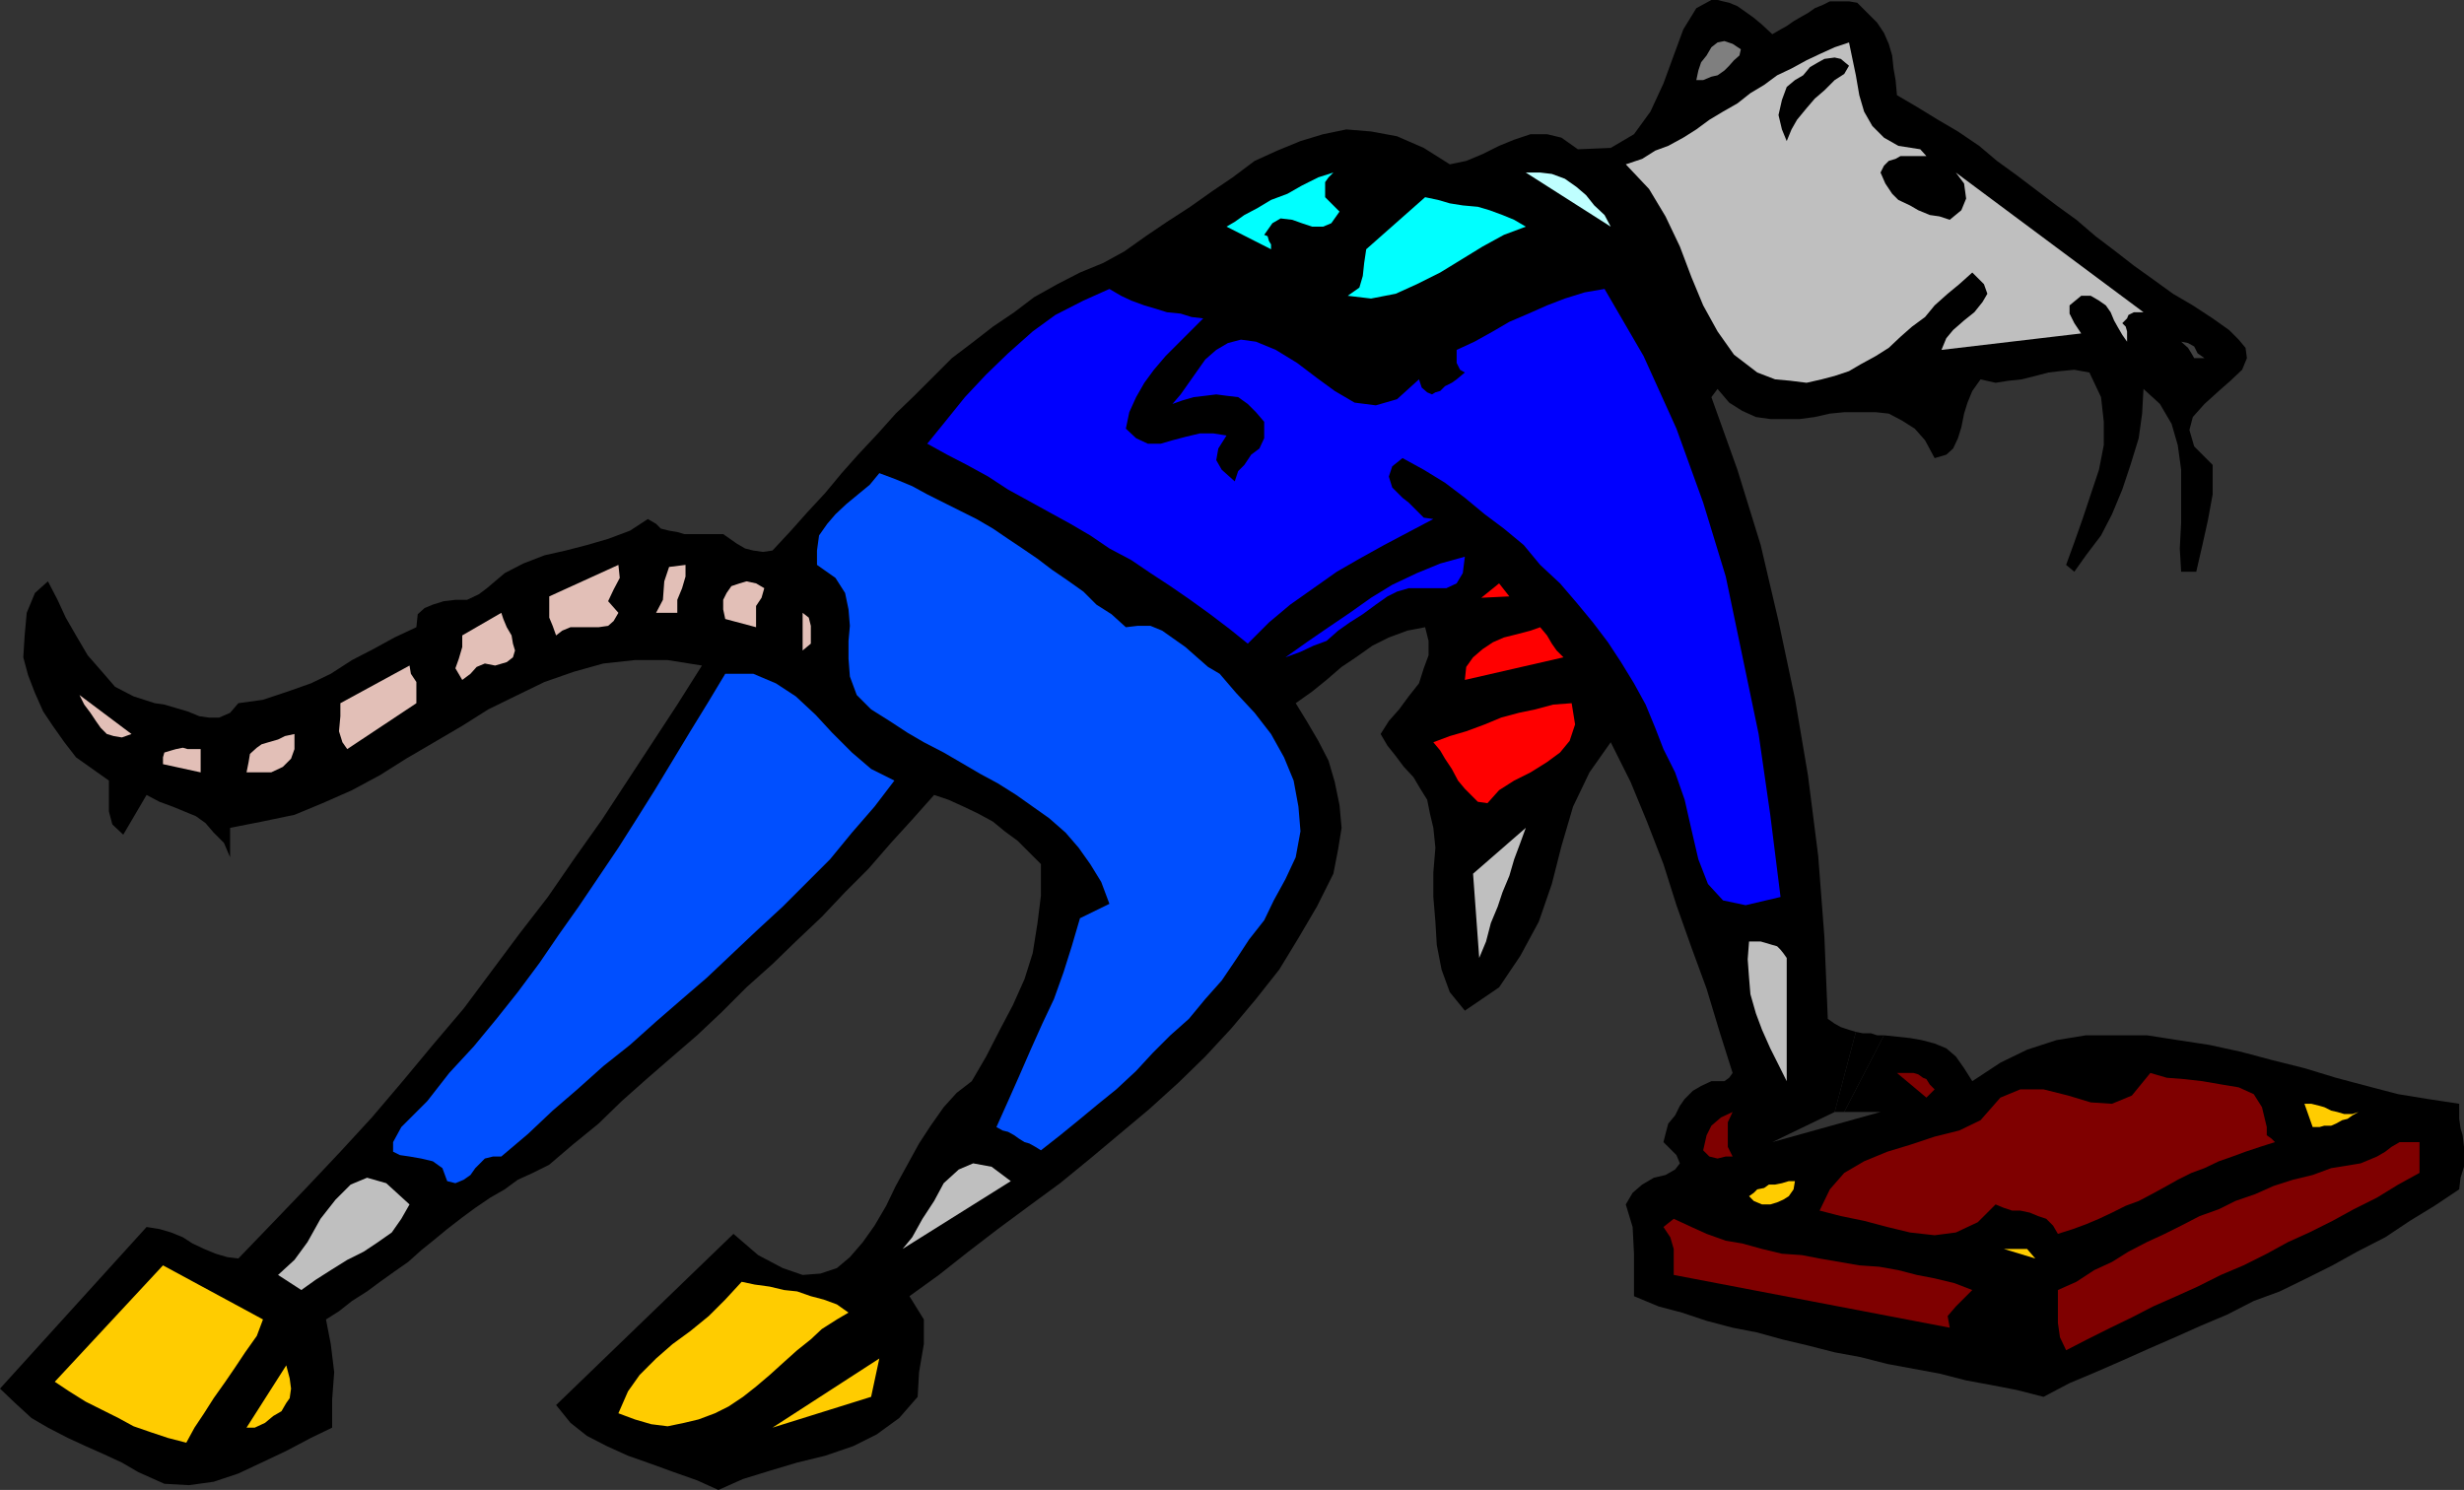 <svg xmlns="http://www.w3.org/2000/svg" width="359.801" height="217.602"><rect width="100%" height="100%" fill="#333333" stroke="none"/><path d="m359.8 167.5-.198-1.7-.301-1-.2-1.398V161.2l-4.601-.699-4.297-.7-4.601-1.198-4.5-1.2L336.5 156l-4.797-1.2-4.5-1.198-4.601-1-4.602-.7-4.5-.703h-8.898l-4.301.703-4.301 1.399-3.898 1.898-4.102 2.703-1.2-1.902-1.198-1.7-1.399-1.198-1.703-.7-1.898-.5-1.7-.3-1.902-.2-1.898-.203-5.801 11.203h5.3l-15.8 4.399 9.101-4.399L271 150.7l-1-.297-1.2-.402-.898-.5-1-.7-.5-12-.902-11.8-1.5-11.8-1.898-11.2-2.399-11.3-2.601-11.098-3.399-11-3.8-10.602.898-1.2 1.699 2 1.902 1.2 2 .902 2.098.297h4.3l2.2-.297 2.203-.5 2.098-.203h4.601l1.899.203 1.902 1 1.899 1.2 1.5 1.699 1.398 2.601 1.703-.5 1-.902.7-1.5.5-1.598.398-2 .5-1.601.699-1.7 1.203-1.699 2.2.5 1.898-.3 1.902-.2 2-.5 1.899-.5 1.699-.203 2.101-.199 2.2.402L306.8 58l.402 3.602V65l-.703 3.602-1.2 3.597-1.198 3.602-1.2 3.398-1.199 3.301 1.2 1 1.699-2.398 2.199-2.903 1.601-3.097 1.5-3.602 1.2-3.598L312.3 64l.5-3.598.199-3.601L315.402 59l1.7 2.902L318 65l.5 3.602V76.3l-.2 3.8.2 3.399h2.203l.899-3.898.8-3.602.7-3.8v-4.298l-2.7-2.703-.699-2.398.5-1.899 1.7-1.902L324 57.102l1.703-1.5 1.7-1.602.699-1.7-.2-1.5-1-1.198-1.402-1.403-2.398-1.699-2.899-1.898-2.902-1.7-2.899-2.101-2.8-2-2.7-2.102L306 34.5l-2.797-2.398L300.301 30l-2.899-2.2-2.902-2.198-2.898-2.102L289 21.3l-3.098-2.1L283 17.5l-3.098-1.898-2.902-1.7-.2-2.203-.3-1.699-.2-1.898-.5-1.7-.698-1.601-1-1.5-2.899-2.899L270 .2h-2.797l-1 .5-1.203.5-1 .703-.898.5-1.2.7-1 .699-.902.5-1.2.699-1.5-1.398-1.198-1-1.399-1-1-.7-1.203-.5-.898-.203-.802-.2h-.899l-2.199 1.2-1.902 3.1-1.399 3.802-1.5 4.097L241 16.301l-2.398 3.3-3.399 2-4.8.2L228 20.1l-2.098-.5H223.5l-2.398.801-2.2.899-2.402 1.2-2.398 1-2.399.5-3.8-2.398-3.903-1.7-3.797-.703-3.601-.297-3.399.7-3.3 1L186.5 22l-3.297 1.5L180 25.902 176.902 28l-3.101 2.2-3.399 2.202-3.101 2.098-3.098 2.2-3.101 1.702-3.399 1.399-3.3 1.699L151 43.402l-2.898 2.2L145 47.699l-3.098 2.403L139 52.3l-2.598 2.601L133.5 57.8l-2.7 2.601-2.597 2.899-2.902 3.101-2.399 2.7L120.5 72l-2.598 2.8-2.402 2.7-2.7 2.902-1.398.2-1.402-.2-1.2-.3-1.198-.7-1-.703-1-.699h-5.7l-1-.3-1.199-.2-1.203-.3-.7-.7-1.198-.7L92 77.5l-3.2 1.2-3.097.902-3.101.8-3.102.7-3.098 1.199-2.699 1.398-2.601 2.203-1.2.899-1.699.8H66.5l-1.7.2-1.597.5-1.203.5-1 .898-.2 1.903-3.198 1.5L54.5 94.8l-3.098 1.601-3.101 2-2.899 1.399L42 101l-3.598 1.2-3.601.5-1.2 1.402L32 104.8h-1.5l-1.398-.2-1.7-.699-1.699-.5-1.703-.5-1.398-.203-3.102-1-2.7-1.398-1.898-2.2-2.101-2.402-1.7-2.898-1.5-2.602-1.199-2.597L7 84.902l-1.898 1.7-1.2 2.898-.3 3.3-.2 3.2.7 2.602 1 2.597 1.199 2.703L7.703 106l1.7 2.402 1.699 2.2L13.5 112.3l2.402 1.7v4.5l.5 1.902 1.598 1.5 3.402-5.8 1.899 1 1.902.699 3.399 1.398 1.398 1 1.203 1.403 1.5 1.5.899 2.097v-4.297l4.601-.902L43 119l4.102-1.7 4.3-1.898L55.5 113.2l3.8-2.398 4.102-2.399L67.5 106l3.8-2.398 4.302-2.102 3.898-1.898 4.3-1.5 4.302-1.2 4.601-.5H97.5l5 .797-3.598 5.703-3.601 5.5L91.5 114.2l-3.598 5.5L84 125.2l-4 5.8-4.098 5.3-4.101 5.5-4.098 5.5-4.5 5.302-4.402 5.3-4.5 5.297-4.598 5-5 5.301-4.8 5-5.102 5.3-1.598-.198-1.703-.5-1.7-.7-1.698-.8-1.399-.903L25 180l-1.7-.5-1.898-.3L0 202.8l2.203 2.102 2.399 2.2L7 208.5l2.902 1.5 2.598 1.2 2.703 1.202 2.598 1.2L20.203 215 24 216.7l3.602.202 3.601-.5 3.598-1.203 3.402-1.597 3.598-1.7L45.402 210l3.098-1.5v-4.098l.3-4-.5-4.101-.698-3.602L49.5 191.5l1.902-1.5 2.2-1.398 1.898-1.403 2.102-1.5 2-1.398 1.898-1.7 2.102-1.699L65.3 179.5l2.199-1.7 1.902-1.398 2.2-1.5 2.101-1.203 1.899-1.398 2.199-1 2.402-1.2 3.399-2.902 3.8-3.097 3.399-3.301 3.601-3.2 3.801-3.3 3.598-3.102 3.601-3.398 3.598-3.602 3.8-3.398 3.403-3.301 3.797-3.598 3.402-3.601 3.399-3.399 3.3-3.8 3.102-3.403 3.2-3.597 2.097.699 2.203 1 2.098 1L145 120l1.703 1.402 1.899 1.399 3.398 3.398v4.602l-.5 4-.7 4.398-1.198 3.801-1.7 3.8-1.902 3.602-2 3.899-2.098 3.601-2.199 1.7-1.902 2.097-1.899 2.703-1.699 2.598-1.703 3.102-1.7 3.097-1.398 2.903-1.699 2.898-1.703 2.402-1.898 2.2-1.899 1.597-2.402.801-2.598.2-2.902-1-3.598-1.9-3.601-3.1-25.899 25 2.098 2.6 2.402 1.9 2.899 1.5 3.101 1.402 3.399 1.199 3.3 1.199 3.399 1.2 3.101 1.402L108.5 216l3.902-1.2 4-1.198 4.098-1 4.102-1.403L128 209.5l3.3-2.398L134 204l.203-3.598.7-4.101v-3.602l-2.102-3.398 4.3-3.102 4.301-3.398 4.301-3.301 4.598-3.398 4.5-3.301 4.402-3.602 4.297-3.597 4.3-3.602 4.302-3.898L176 154.3l3.8-4.102 3.602-4.297 3.399-4.3 2.8-4.602 2.7-4.598 2.402-4.8.7-3.602.5-3.098-.301-3.3-.7-3.403-.902-3.097-1.5-2.903-1.7-2.898-1.597-2.602 2.399-1.699 2.101-1.7 2.2-1.898L198 96l2.402-1.7 2.399-1.198 2.699-1 2.602-.5.5 2v2.097l-.7 1.903-.699 2.199-1.5 1.898-1.402 1.903-1.5 1.699-1.2 1.898 1 1.703 1.2 1.5L205 112l1.402 1.5 1 1.7 1 1.6.399 2 .5 2.102.3 2.899-.3 3.601V131l.3 3.602.2 3.398.699 3.602 1.203 3.3 2.2 2.7 5-3.403 3.097-4.597 2.703-5 1.899-5.5 1.398-5.5 1.703-5.801 2.399-5 3.101-4.399 2.899 5.797L240.5 120l2.402 6.2 1.899 6 2.199 6.202 2.203 6 1.899 6.297 1.898 6-.5.703-.7.5h-1.898l-1.5.7-1.199.699L246 160.5l-.7 1-.698 1.402-1 1.2-.399 1.5-.3 1.199 1.898 1.898.5 1.203-.7.899-1.398.8-1.703.399-1.7 1-1.398 1.2-1 1.702 1 3.297.2 3.903v6.199l3.601 1.5 3.399.898 3.601 1.203 3.797 1 3.602.7 3.601 1 3.797.898 3.902 1 3.801.7 3.899 1 3.8.702 3.801.7 3.899 1 3.8.699 3.598.699 3.902 1 3.801-2 3.797-1.598 3.902-1.703 3.801-1.699 3.899-1.7 3.8-1.698 3.801-1.602 3.899-2 3.8-1.398 3.899-1.903 3.8-1.898 3.602-2 4.098-2.102 3.601-2.398 3.598-2.2 3.602-2.402.199-1.699.5-1.598V167.5"/><path d="m269.3 162.402 5.802-11.203h-1l-.899-.297H272l-1-.203-3.098 11.703h1.399"/><path fill="#7f7f7f" d="m254.203 7.2-.203.902-.797.699-.703.8-.7.7-1 .699-.898.2-1.199.5h-1l.297-1.4.402-1.198.801-1 .7-1.2.898-.703 1-.199 1.199.402 1.203.797"/><path fill="#bfbfbf" d="m280.402 21.8.899 1H277.5l-.7.4-1 .3-.698.7-.5 1 .699 1.6 1 1.5.902.9 1.7.8 1.199.7 1.699.702 1.402.2 1.5.5 1.7-1.403.699-1.699-.301-2.2-1.2-1.6L313 45.601h-1.398L310.8 46l-.2.5-.699.7.5.5.2.702v1.5l-.7-1-.699-1.203-.5-.898-.5-1.2-.703-1-1-.699-1.2-.703h-1.398l-1.699 1.403V45.8l.7 1.398 1 1.5-20.403 2.403.703-1.7 1-1.203L286.8 46.8l1.5-1.2 1.199-1.5.703-1.199-.5-1.402L288 39.8l-1.898 1.7-1.7 1.402-1.902 1.7-1.398 1.699-1.899 1.398-1.703 1.5-1.7 1.602L273.903 52l-2.199 1.2-1.703 1-2.098.702-1.902.5-2.2.5-2.398-.3-2.199-.2-2.601-1-3.399-2.601-2.402-3.399-2.098-3.8L247 40.5l-1.7-4.5-2.097-4.398-2.402-4L237.402 24l2.399-.8 1.902-1.2 1.899-.7 2.199-1.198 1.902-1.2 1.899-1.402 2-1.2 2.101-1.198 1.899-1.5 2-1.2L259.5 11l2.102-1 2.199-1.2 1.902-.898 2.2-1L270 6.2l.5 2.403L271 11l.5 2.902.703 2.399 1.2 2.101 1.699 1.7 2.101 1.199 3.2.5"/><path d="m270 9.602-.7 1.199-1.398.898-1.5 1.5L265 14.402l-1.2 1.399-1.398 1.699-.8 1.402-.7 1.7-.699-1.7-.5-2.101.5-2.2.7-1.902 1.199-1L263.3 11l1-1.2 1.199-.698.902-.5 1.5-.2.899.2 1.199 1"/><path fill="#0ff" d="m194.703 25.2-.703.702-.5.7V28.8l2.102 2.101-1.2 1.7-1.199.5h-1.601l-1.5-.5-1.399-.5-1.703-.2-1.2.7-1.198 1.699.5.199.199.7.3.5v.702l-6.5-3.3 1.2-.7 1.402-1 1.899-1 2-1.203L188 28.3l2.102-1.2 2.398-1.199 2.203-.703"/><path fill="#bfffff" d="m235.203 33.102-12.402-7.903h2.101l1.7.203 1.898.7 1.703 1.199 1.399 1.199L232.8 30l1.5 1.402.902 1.7"/><path fill="#0ff" d="m222.8 33.102-3.198 1.199L216.5 36l-3.098 1.902-3.101 1.899-3.399 1.699-3.101 1.402-3.598.7-3.402-.403L198.5 42l.5-1.7.203-1.898.297-2 8.602-7.601 1.898.398 1.703.5 1.899.301 2.199.2 1.699.5 1.902.702 1.7.7 1.699 1"/><path fill="#00f" d="m175.703 46.5-5.5 5.5-1.703 2-1.398 1.902-1.2 2.098-1 2.2-.5 2.402 1.5 1.398 1.7.8h1.898l1.703-.5 1.899-.5 2.101-.5h2l1.899.302-1.2 1.898-.3 1.7.8 1.402 1.899 1.699.5-1.5.902-.899 1-1.5 1.2-.902.699-1.5v-2.398l-1.2-1.403L182.203 59l-1.402-1-1.7-.2-1.5-.198L176 57.8l-1.7.199-1.698.5-1.399.5 1.2-1.398 1.199-1.7L174.8 54.2l1.2-1.7 1.602-1.398 1.699-1 1.902-.5 2.2.3 2.898 1.2L189.402 53l2.899 2.2 2.601 1.902 2.899 1.699 3.101.398 3.098-.898 3.203-2.899.399 1.2.8.699.7.3.5-.3.699-.2.699-.699 1-.5.703-.5 1.2-1-.7-.402-.5-1v-1.898l2.598-1.2 2.699-1.5L220.402 47l2.801-1.2 2.7-1.198 2.597-1 2.902-.903 2.899-.5L240 52l4.8 10.602 3.903 10.8L252 84.2l2.402 11.5 2.399 11.5L258.5 119l1.5 12-5.098 1.2-3.3-.7-2.2-2.398L248 125.5l-1-4.3-1-4.4-1.398-4-1.7-3.398-1.199-3.101-1.402-3.399-1.7-3.101-1.898-3.102-1.902-2.898-2.2-2.899L230.204 88l-2.402-2.8-2.899-2.7-2.402-2.898-2.898-2.403-2.801-2.097-2.899-2.403L211 70.5l-3.098-1.898-3.101-1.7-1.5 1.2-.5 1.5.5 1.597 1.5 1.5.902.703 2.2 2.2 1.398.199-3.598 1.898-3.601 1.903-3.602 2-3.297 1.898-3.402 2.402-3.399 2.399-3.101 2.601L182.203 94l-2.601-2.098-2.899-2.203-2.902-2.097-2.899-2L168 83.699l-2.797-1.898L162 80.1l-2.797-1.902-2.902-1.699-3.098-1.7-2.902-1.6-3.098-1.7-2.902-1.898-3.098-1.7-2.902-1.5-2.899-1.601L138 61.6l2.902-3.6L144 54.7l3.203-3.098 3.598-3.2L154.1 46l4.102-2.098L162 42.2l1.703 1 1.5.703 1.899.7 1.699.5 1.601.5 2 .199 1.598.5 1.703.199"/><path fill="#3f3f3f" d="M321.902 52.3h-1.5l-.402-.698-.5-.801-1-.899 1 .2.902.5.5 1 1 .699"/><path fill="#004fff" d="m164.402 91.602 1.7-.2H168l1.703.7 3.399 2.398L174.8 96l1.601 1.402 1.7 1 2.398 2.797 2.703 2.903 2.399 3.097 1.898 3.403 1.402 3.398.7 3.8.3 3.602-.699 3.797-1.5 3.203L186 131.5l-1.398 2.902-2.2 2.797-1.902 2.903-2.098 3.097-2.402 2.703-2.398 2.899-2.7 2.398-2.601 2.602-2.399 2.601-2.902 2.7-2.598 2.097-2.902 2.403-2.7 2.199L152 168l-.797-.5-.902-.5-.7-.2-.8-.5-.7-.5-.898-.5-.8-.198-.903-.5 1.703-3.801 1.598-3.602 1.699-3.898 1.703-3.801 1.7-3.598L155.3 142l1.199-3.8 1.203-4.098L162 132l-1.2-3.2-1.597-2.6-1.703-2.4-1.898-2.198-2.399-2.102-2.402-1.7-2.399-1.698-2.699-1.7-2.601-1.402-2.899-1.7-2.402-1.398-2.899-1.5L132.5 107l-2.598-1.7-2.699-1.698-2.101-2.102-1-2.7-.2-2.6v-2.598l.2-2.2-.2-2.402-.5-2.398-1.402-2.2-2.7-1.902v-2.098l.302-2.203L120.8 76.5l1.2-1.398 1.602-1.5 1.699-1.403L127 70.801l1.402-1.7 2.399.899 2.402 1 2.2 1.2 2.398 1.202 2.402 1.2 2.399 1.199L145 77.199l2.203 1.5 2.098 1.403 2.199 1.5 2.102 1.597 2.199 1.5 2.402 1.703 1.899 1.899 2.199 1.398 2.101 1.903"/><path fill="#00f" d="m213.902 81.3-.3 2.4-.899 1.5-1.5.702h-5.5l-1.703.5-1.398.7-1.7 1.199L199 89.699l-1.898 1.203-1.7 1.2-1.699 1.5-1.902.699-1.899.898-2.199.801 3.098-2.2L194 91.603l3.102-2.102 3.101-2.2 3.098-1.898 3.601-1.703 3.399-1.398 3.601-1"/><path fill="#e2bfb7" d="m90.3 89.5-.698 1.2-.801.702-1.399.2h-4.101l-1.2.5-.898.699-.5-1.399-.5-1.203v-3.097L90.301 82.5l.199 1.902-.898 1.7L88.8 87.8l1.5 1.699m9.802-6.999v1.7l-.5 1.702-.7 1.7V89.5h-3.101l1-1.898.199-2.7.703-2.101 2.399-.301m11.5 3.402-.399 1.399-.8 1.199v3.102l-4.5-1.2-.301-1.402v-1.398l.5-1 .699-1 1.199-.403 1-.297 1.402.297 1.2.703"/><path fill="red" d="m220.402 87.102-4.101.199 2.601-2.102zm0 0"/><path fill="#e2bfb7" d="m72.3 97.2-1.5-.298-1.198.5-.899 1-1.203.899-1-1.7.5-1.402.5-1.699v-1.7l5.703-3.3.297.902.5 1.2.703 1.199.2 1.199.3 1-.3 1-.903.7-1.7.5m46.102-3.2-1.199 1v-5.5l.899.7.3 1.202V94"/><path fill="red" d="m228.3 96-14.398 3.3.2-1.898 1-1.402 1.398-1.2 1.5-1 1.602-.698 2-.5 1.898-.5 1.402-.5 1 1.199.7 1.199.699 1 1 1"/><path fill="#e2bfb7" d="m60.8 102.7-10.097 6.702-.703-1-.5-1.601.203-2.2V102.7l10.098-5.5.199 1.203.8 1.2v3.097"/><path fill="#004fff" d="m130.602 114-2.899 3.8-3.3 3.802-3.2 3.898-6.902 6.902-3.899 3.598-3.601 3.402-3.598 3.399-3.601 3.101L95.8 149.2l-3.8 3.402-3.898 3.097-3.801 3.403-3.598 3.097-3.601 3.403-3.899 3.3H72l-1.2.297-.698.703-.7.7-.699 1-1 .699-1.203.5-1.2-.301-.698-1.898-1.399-1-1.703-.403-1.7-.297-1.398-.203-1-.5v-1.398l1.2-2.2 3.8-3.8 3.2-4.102 3.601-3.898 3.297-4 3.102-3.899 3.199-4.3 2.8-4.102 2.899-4.098 2.902-4.3 2.899-4.301 2.601-4.102 2.7-4.297 2.601-4.3 2.598-4.301 2.699-4.399 2.402-4H110l3.3 1.399 2.903 1.898 2.899 2.703L121.5 107l2.902 2.902 2.801 2.399 3.399 1.699"/><path fill="#e2bfb7" d="m19.203 107.2-1.402.5-1.2-.2-1-.3-.898-.9-.703-1-.797-1.198-.902-1.2-.7-1.402 7.602 5.7"/><path fill="red" d="m229.5 102.7.5 3.1-.797 2.4-1.402 1.702-1.899 1.399-2.402 1.5-2.398 1.199-2.2 1.402-1.699 1.899-1.402-.2-1-1-.899-.902-1-1.199-.902-1.7-1-1.5-.7-1.198-1-1.2 2.403-.902 2.399-.7 2.699-1 2.402-1 2.598-.698 2.402-.5 2.598-.7 2.699-.203"/><path fill="#e2bfb7" d="M43 107.2v2.202l-.5 1.399L41.3 112l-1.698.8H36l.3-1.5.2-1.198 1-.903.703-.5 1-.297 1.399-.402 1-.5 1.398-.3m-13.7 5.6-5.5-1.198v-1l.2-.7 1-.3.703-.2 1-.203.7.203H29.3v3.399"/><path fill="#bfbfbf" d="m216 139.902-.898-12.3 7.699-6.7-.801 2.2-.898 2.398-.7 2.402-1 2.399-.699 2.101-1 2.399L217 137.5l-1 2.402m44.902 0v18l-1.199-2.402-1.203-2.398-1.2-2.7-.898-2.402-.8-2.8-.2-2.4-.199-2.698.2-2.602h1.699l.699.2 1 .3.699.2.5.5.402.5.5.702"/><path fill="#7f0000" d="m282.5 159.102-1.2 1.199-4.3-3.602h2.402l.7.203.699.5.5.2.5.8.699.7m48.5 5.5v1.199l.703.5.5.5-2.203.699-2.098.7-1.902.702-2 .7-2.098 1-1.902.699-2 1-1.598.898-2.199 1.203-1.902 1-1.899.7-2 1-1.902.898-1.898.8-1.899.7-2.203.7-.7-1.2-1-1-1.198-.398-1.2-.5L295 176.8h-1.2l-1.198-.399-1.2-.5-2.601 2.598-3.2 1.5-3.101.402-3.598-.402-3.3-.8-3.399-.9-3.402-.698-3.098-.801 1.5-3.102 2.098-2.398 2.902-1.7 3.399-1.402 3.3-1L282.5 166l3.602-.898 3.101-1.5 2.899-3.301 2.898-1.2h3.402L302 160l3.3 1 3.102.2 2.899-1.2 2.699-3.3 2.402.702 2.598.2 2.602.3 2.898.5 2.402.399 2.2 1 1.199 1.898.699 2.903"/><path fill="#fc0" d="m344.402 162.402-.902.5-.7.5-.8.2-.898.5-.7.3h-1l-.699.2h-1l-1.203-3.403h1l1.203.301.7.2 1 .5.898.202 1 .297h1.199l.902-.297"/><path fill="#7f0000" d="m253 162.402-.7 1.5v3.598l.7 1.402h-1l-1.2.297-1.198-.297-.899-.902.5-2.2.7-1.398 1.398-1.203 1.699-.797m100.3 8.898-3.097 1.7-3.101 1.902-3.399 1.7-3.101 1.699-3.399 1.699-3.101 1.402-3.102 1.7-3.398 1.699-3.301 1.398-3.399 1.703-3.101 1.399-3.399 1.5-3.101 1.601-3.098 1.5-3.402 1.7-3.098 1.597-.902-1.898-.301-2.102v-4.797l2.703-1.203 2.598-1.699 2.601-1.2 2.399-1.5 2.699-1.398 2.602-1.203L318.5 179l2.703-1.398 2.797-1 2.402-1.2 2.899-1L332 173.2l2.8-.898 2.903-.7 2.7-1 3.097-.5 1.203-.199 2.399-1 1.199-.703.902-.699 1.2-.7h2.898v4.5"/><path fill="#bfbfbf" d="m147.602 172.5-15.801 9.902 1.402-1.703 1.5-2.699 1.7-2.598 1.398-2.601 2.199-2 2.102-.899 2.699.5 2.8 2.098M59.8 175.902 58.603 178l-1.399 2-2 1.402-2.101 1.399-2.4 1.199-2.402 1.5-2.2 1.402-2.101 1.5-3.398-2.203L43 184l1.902-2.598L46.801 178 49 175.2l2.203-2.2 2.399-1 2.8.8 3.399 3.102"/><path fill="#fc0" d="m262.102 172.5-.2 1.2-.699 1-.8.5-.903.402-1 .3h-1.2l-1.198-.5-.7-.703.7-.5.5-.5 1-.199.699-.5h.902l1-.2 1-.3h.899"/><path fill="#7f0000" d="m288 188.402-2.398 2.399-1.2 1.398.301 1.703-40.3-7.703v-3.797l-.5-1.703-1-1.5 1.5-1.199 2.597 1.2 2.203 1 2.797 1 2.402.402 2.899.8 2.902.7 2.899.199 2.601.5 5.797 1 2.902.199 2.801.5 2.7.7 2.597.5 2.902.702 2.598 1"/><path fill="#fc0" d="m297.203 183.8-4.601-1.398H296Zm-258.801 8.9-.902 2.402-1.7 2.398-1.398 2.102-1.5 2.199-1.699 2.398-1.402 2.203-1.399 2.098-1.199 2.2-2.703-.7-2.398-.8-2.602-.9-2.2-1.198-2.398-1.2L12.5 204.7l-2.398-1.5L8 201.801l15.8-17 14.602 7.898m85.5-.999-1.699 1-2.203 1.402-1.598 1.5-2 1.597-1.902 1.703-2.098 1.899-2 1.699-1.902 1.5-2.098 1.402-2 1-2.402.899-2.098.5-2.402.5-2.398-.301-2.399-.7-2.402-.898 1.402-3.203 1.7-2.398 2.398-2.399 2.402-2.101 2.598-1.899 2.699-2.203 2.402-2.398 2.399-2.602 1.902.403 2.2.3 2.097.5 1.902.2 2 .699 1.899.5 1.902.699 1.7 1.2M112.8 208.5l15.602-10.098-1.199 5.598Zm-75.597 0H36l5.8-9.098.5 1.899.2 1.5-.2 1.398-.5.703-.698 1.2-1.2.699-1.199 1-1.5.699"/></svg>
